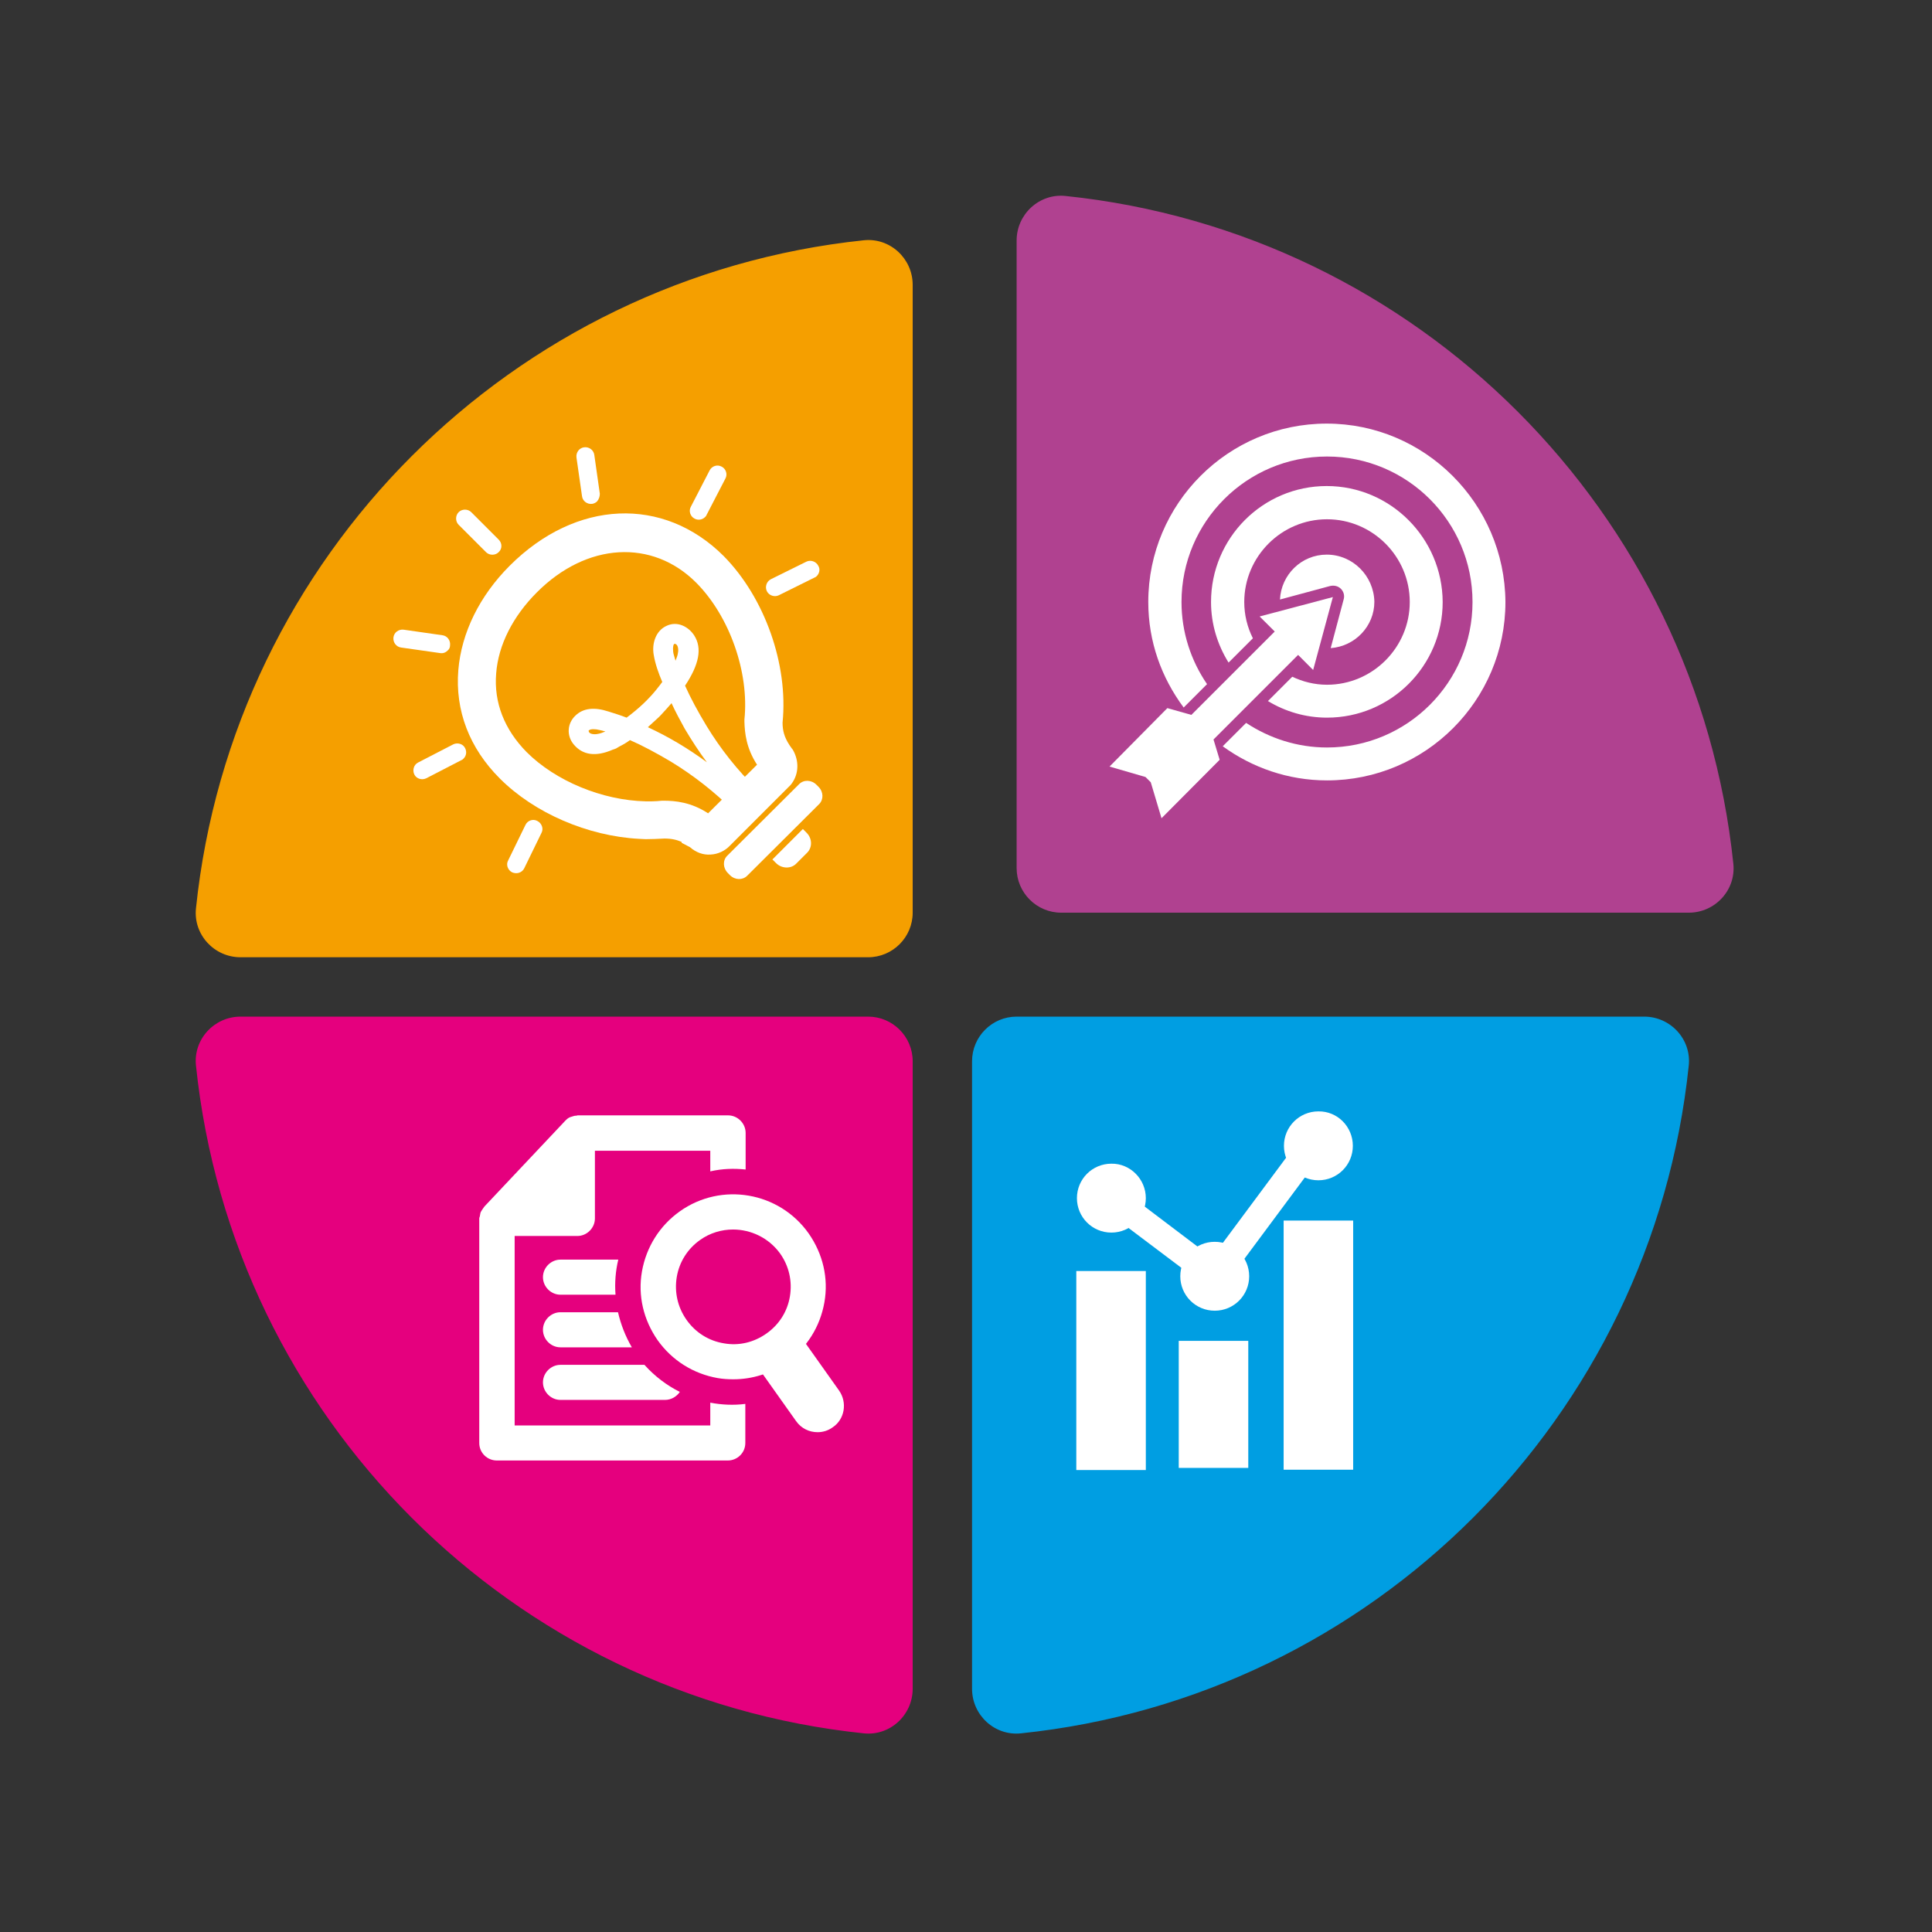 <svg xmlns="http://www.w3.org/2000/svg" xmlns:xlink="http://www.w3.org/1999/xlink" width="288" zoomAndPan="magnify" viewBox="0 0 216 216" height="288" preserveAspectRatio="xMidYMid meet" version="1.0"><rect x="0" y="0" width="216" height="216" fill="#333333" stroke="none"/><defs><clipPath id="d5a90f1284"><path d="M 113 21.602 L 194 21.602 L 194 103 L 113 103 Z M 113 21.602 " clip-rule="nonzero"/></clipPath><clipPath id="f47c9f5268"><path d="M 21.602 26 L 103 26 L 103 108 L 21.602 108 Z M 21.602 26 " clip-rule="nonzero"/></clipPath><clipPath id="2c81c19be9"><path d="M 21.602 113 L 103 113 L 103 194 L 21.602 194 Z M 21.602 113 " clip-rule="nonzero"/></clipPath></defs><g clip-path="url(#d5a90f1284)"><path fill="#b04190" d="M 118.648 102.039 L 188.805 102.039 C 191.762 102.039 194.102 99.492 193.789 96.57 C 189.699 57.227 158.473 26 119.129 21.91 C 116.207 21.602 113.66 23.938 113.66 26.895 L 113.66 97.051 C 113.66 99.805 115.898 102.039 118.648 102.039 Z M 118.648 102.039 " fill-opacity="1" fill-rule="nonzero"/></g><g clip-path="url(#f47c9f5268)"><path fill="#f59f00" d="M 102.039 102.039 L 102.039 31.848 C 102.039 28.891 99.492 26.551 96.57 26.863 C 57.227 30.988 26 62.215 21.91 101.555 C 21.602 104.48 23.938 107.023 26.895 107.023 L 97.051 107.023 C 99.805 107.023 102.039 104.789 102.039 102.039 Z M 102.039 102.039 " fill-opacity="1" fill-rule="nonzero"/></g><path fill="#009ee2" d="M 108.676 118.648 L 108.676 188.805 C 108.676 191.762 111.219 194.102 114.145 193.789 C 153.484 189.699 184.711 158.473 188.805 119.129 C 189.113 116.207 186.773 113.66 183.816 113.66 L 113.66 113.66 C 110.91 113.66 108.676 115.898 108.676 118.648 Z M 108.676 118.648 " fill-opacity="1" fill-rule="nonzero"/><g clip-path="url(#2c81c19be9)"><path fill="#e5007e" d="M 97.051 113.66 L 26.895 113.66 C 23.938 113.66 21.602 116.207 21.91 119.129 C 26 158.473 57.227 189.699 96.57 193.789 C 99.492 194.102 102.039 191.762 102.039 188.805 L 102.039 118.648 C 102.039 115.898 99.805 113.66 97.051 113.66 Z M 97.051 113.66 " fill-opacity="1" fill-rule="nonzero"/></g><path fill="#ffffff" d="M 148.328 62.008 C 145.508 62.008 143.238 64.242 143.102 67.027 L 148.707 65.516 C 149.152 65.414 149.598 65.516 149.91 65.824 C 150.219 66.137 150.355 66.582 150.219 67.027 L 148.773 72.461 C 151.492 72.258 153.656 70.02 153.656 67.27 C 153.59 64.383 151.25 62.008 148.328 62.008 Z M 148.328 62.008 " fill-opacity="1" fill-rule="nonzero"/><path fill="#ffffff" d="M 146.812 74.906 L 149.016 66.754 L 140.828 68.922 L 142.516 70.605 L 133.195 79.926 L 130.512 79.168 L 124.047 85.703 L 128.07 86.871 L 128.656 87.457 L 129.859 91.48 L 136.359 84.945 L 135.672 82.676 L 145.129 73.219 Z M 146.812 74.906 " fill-opacity="1" fill-rule="nonzero"/><path fill="#ffffff" d="M 148.328 54.34 C 141.176 54.34 135.395 60.152 135.395 67.305 C 135.395 69.781 136.117 72.086 137.355 74.078 L 140.074 71.363 C 139.453 70.125 139.109 68.75 139.109 67.305 C 139.109 62.215 143.273 58.055 148.363 58.055 C 153.449 58.055 157.613 62.215 157.613 67.305 C 157.613 72.395 153.449 76.555 148.363 76.555 C 146.953 76.555 145.645 76.211 144.477 75.66 L 141.758 78.379 C 143.684 79.547 145.953 80.234 148.363 80.234 C 155.516 80.234 161.293 74.422 161.293 67.305 C 161.258 60.152 155.445 54.34 148.328 54.34 Z M 148.328 54.34 " fill-opacity="1" fill-rule="nonzero"/><path fill="#ffffff" d="M 148.328 47.359 C 137.32 47.359 128.379 56.301 128.379 67.305 C 128.379 71.742 129.859 75.766 132.336 79.102 L 134.949 76.488 C 133.16 73.871 132.094 70.707 132.094 67.305 C 132.094 58.328 139.387 51.039 148.363 51.039 C 157.336 51.039 164.629 58.328 164.629 67.305 C 164.629 76.281 157.336 83.57 148.363 83.57 C 145.027 83.57 141.93 82.539 139.316 80.82 L 136.703 83.434 C 139.969 85.805 143.992 87.25 148.363 87.25 C 159.367 87.25 168.309 78.309 168.309 67.305 C 168.238 56.301 159.297 47.359 148.328 47.359 Z M 148.328 47.359 " fill-opacity="1" fill-rule="nonzero"/><path fill="#ffffff" d="M 136.117 144.785 L 124.117 135.742 L 124.324 132.129 L 135.5 140.59 L 145.438 127.211 L 147.844 129 Z M 136.117 144.785 " fill-opacity="1" fill-rule="nonzero"/><path fill="#ffffff" d="M 139.66 142.688 C 139.66 144.82 137.941 146.539 135.809 146.539 C 133.676 146.539 131.957 144.82 131.957 142.688 C 131.957 140.555 133.676 138.836 135.809 138.836 C 137.941 138.836 139.66 140.555 139.66 142.688 Z M 139.66 142.688 " fill-opacity="1" fill-rule="nonzero"/><path fill="#ffffff" d="M 151.25 128.105 C 151.25 130.238 149.531 131.957 147.398 131.957 C 145.266 131.957 143.547 130.238 143.547 128.105 C 143.547 125.973 145.266 124.254 147.398 124.254 C 149.531 124.219 151.25 125.973 151.25 128.105 Z M 151.25 128.105 " fill-opacity="1" fill-rule="nonzero"/><path fill="#ffffff" d="M 128.105 133.953 C 128.105 136.086 126.387 137.805 124.254 137.805 C 122.121 137.805 120.402 136.086 120.402 133.953 C 120.402 131.82 122.121 130.102 124.254 130.102 C 126.352 130.066 128.105 131.82 128.105 133.953 Z M 128.105 133.953 " fill-opacity="1" fill-rule="nonzero"/><path fill="#ffffff" d="M 120.332 142.102 L 128.105 142.102 L 128.105 164.352 L 120.332 164.352 Z M 120.332 142.102 " fill-opacity="1" fill-rule="nonzero"/><path fill="#ffffff" d="M 131.785 149.91 L 139.559 149.91 L 139.559 164.113 L 131.785 164.113 Z M 131.785 149.91 " fill-opacity="1" fill-rule="nonzero"/><path fill="#ffffff" d="M 143.512 136.461 L 151.285 136.461 L 151.285 164.316 L 143.512 164.316 Z M 143.512 136.461 " fill-opacity="1" fill-rule="nonzero"/><path fill="#ffffff" d="M 83.363 130.754 L 83.363 126.66 C 83.363 125.594 82.469 124.699 81.402 124.699 L 64.586 124.699 C 64.52 124.699 64.484 124.734 64.449 124.734 C 64.277 124.734 64.105 124.77 63.934 124.84 C 63.867 124.871 63.797 124.871 63.727 124.906 C 63.555 124.977 63.418 125.078 63.281 125.219 C 63.246 125.25 63.211 125.285 63.176 125.32 C 63.176 125.32 63.145 125.32 63.145 125.355 L 54.168 134.879 C 54.098 134.949 54.062 135.051 53.996 135.121 C 53.926 135.223 53.824 135.363 53.754 135.5 C 53.688 135.637 53.688 135.809 53.652 135.945 C 53.652 136.016 53.582 136.117 53.582 136.223 L 53.582 161.328 C 53.582 162.426 54.477 163.285 55.543 163.285 L 81.371 163.285 C 82.438 163.285 83.328 162.426 83.328 161.328 L 83.328 156.957 C 82.023 157.129 80.684 157.062 79.41 156.82 L 79.41 159.367 L 57.539 159.367 L 57.539 138.184 L 64.555 138.184 C 65.617 138.184 66.512 137.289 66.512 136.223 L 66.512 128.656 L 79.41 128.656 L 79.41 130.961 C 80.75 130.652 82.059 130.617 83.363 130.754 Z M 83.363 130.754 " fill-opacity="1" fill-rule="nonzero"/><path fill="#ffffff" d="M 69.125 140.828 C 68.816 142.102 68.715 143.445 68.816 144.75 L 62.66 144.75 C 61.594 144.75 60.703 143.855 60.703 142.789 C 60.703 141.723 61.594 140.828 62.66 140.828 Z M 69.125 140.828 " fill-opacity="1" fill-rule="nonzero"/><path fill="#ffffff" d="M 70.641 150.633 L 62.66 150.633 C 61.594 150.633 60.703 149.738 60.703 148.672 C 60.703 147.605 61.594 146.711 62.66 146.711 L 69.094 146.711 C 69.402 148.051 69.918 149.395 70.641 150.633 Z M 70.641 150.633 " fill-opacity="1" fill-rule="nonzero"/><path fill="#ffffff" d="M 76.004 155.617 C 75.66 156.133 75.043 156.512 74.355 156.512 L 62.66 156.512 C 61.594 156.512 60.703 155.617 60.703 154.551 C 60.703 153.484 61.594 152.59 62.66 152.59 L 72.051 152.59 C 73.184 153.863 74.559 154.895 76.004 155.617 Z M 76.004 155.617 " fill-opacity="1" fill-rule="nonzero"/><path fill="#ffffff" d="M 93.82 155.48 L 88.867 148.5 C 88.316 149.324 87.629 150.047 86.77 150.664 C 85.91 151.285 84.98 151.664 84.051 151.902 L 89.004 158.883 C 89.59 159.711 90.484 160.121 91.41 160.121 C 91.996 160.121 92.582 159.949 93.098 159.574 C 94.438 158.68 94.746 156.82 93.82 155.48 Z M 93.82 155.48 " fill-opacity="1" fill-rule="nonzero"/><path fill="#ffffff" d="M 81.988 154.207 C 81.402 154.207 80.82 154.172 80.234 154.07 C 77.52 153.59 75.145 152.109 73.527 149.84 C 71.945 147.57 71.293 144.855 71.773 142.137 C 72.258 139.422 73.734 137.047 76.004 135.43 C 80.648 132.129 87.113 133.23 90.414 137.906 C 91.996 140.176 92.648 142.895 92.168 145.609 C 91.688 148.328 90.207 150.699 87.938 152.316 C 86.184 153.555 84.121 154.207 81.988 154.207 Z M 81.953 137.461 C 80.684 137.461 79.375 137.84 78.273 138.629 C 76.863 139.625 75.938 141.105 75.66 142.789 C 75.387 144.477 75.766 146.16 76.762 147.57 C 77.758 148.98 79.238 149.91 80.922 150.184 C 82.609 150.492 84.293 150.082 85.703 149.082 C 87.113 148.086 88.043 146.609 88.316 144.922 C 88.59 143.238 88.215 141.551 87.215 140.141 C 85.945 138.387 83.949 137.461 81.953 137.461 Z M 81.953 137.461 " fill-opacity="1" fill-rule="nonzero"/><path fill="#ffffff" d="M 55.75 61.734 C 55.371 62.113 54.719 62.113 54.34 61.734 L 51.277 58.672 C 50.898 58.293 50.898 57.641 51.277 57.262 C 51.656 56.883 52.309 56.883 52.688 57.262 L 55.75 60.324 C 56.16 60.734 56.16 61.355 55.75 61.734 Z M 55.75 61.734 " fill-opacity="1" fill-rule="nonzero"/><path fill="#ffffff" d="M 50.039 72.738 C 49.836 72.945 49.523 73.082 49.18 73.012 L 44.848 72.395 C 44.297 72.324 43.918 71.809 43.988 71.258 C 44.055 70.707 44.574 70.332 45.121 70.398 L 49.457 71.02 C 50.008 71.086 50.383 71.602 50.316 72.152 C 50.316 72.395 50.211 72.602 50.039 72.738 Z M 50.039 72.738 " fill-opacity="1" fill-rule="nonzero"/><path fill="#ffffff" d="M 51.828 84.809 C 51.762 84.879 51.691 84.945 51.59 84.98 L 47.668 87.008 C 47.188 87.25 46.566 87.078 46.328 86.598 C 46.086 86.117 46.258 85.496 46.738 85.254 L 50.66 83.227 C 51.141 82.984 51.762 83.156 52 83.641 C 52.207 84.051 52.137 84.5 51.828 84.809 Z M 51.828 84.809 " fill-opacity="1" fill-rule="nonzero"/><path fill="#ffffff" d="M 91.309 64.414 C 91.238 64.484 91.137 64.555 91.035 64.586 L 87.078 66.547 C 86.598 66.789 85.977 66.582 85.738 66.102 C 85.496 65.617 85.703 65 86.184 64.758 L 90.141 62.801 C 90.621 62.559 91.238 62.766 91.48 63.246 C 91.723 63.625 91.617 64.105 91.309 64.414 Z M 91.309 64.414 " fill-opacity="1" fill-rule="nonzero"/><path fill="#ffffff" d="M 78.824 57.812 C 78.516 58.121 78.035 58.191 77.656 57.984 C 77.176 57.742 76.969 57.125 77.242 56.645 L 79.34 52.586 C 79.582 52.105 80.199 51.898 80.684 52.172 C 81.164 52.414 81.371 53.031 81.094 53.516 L 78.996 57.57 C 78.961 57.676 78.895 57.742 78.824 57.812 Z M 78.824 57.812 " fill-opacity="1" fill-rule="nonzero"/><path fill="#ffffff" d="M 58.43 97.328 C 58.121 97.637 57.676 97.703 57.262 97.531 C 56.781 97.293 56.539 96.672 56.816 96.191 L 58.742 92.238 C 58.98 91.723 59.602 91.516 60.082 91.789 C 60.562 92.031 60.805 92.648 60.531 93.133 L 58.605 97.086 C 58.57 97.156 58.5 97.258 58.43 97.328 Z M 58.43 97.328 " fill-opacity="1" fill-rule="nonzero"/><path fill="#ffffff" d="M 66.754 56.059 C 66.617 56.195 66.41 56.301 66.203 56.332 C 65.652 56.402 65.137 56.023 65.07 55.473 L 64.449 51.141 C 64.383 50.59 64.758 50.074 65.309 50.008 C 65.859 49.938 66.375 50.316 66.445 50.867 L 67.062 55.199 C 67.062 55.508 66.961 55.816 66.754 56.059 Z M 66.754 56.059 " fill-opacity="1" fill-rule="nonzero"/><path fill="#ffffff" d="M 56.988 63.246 C 53.617 66.617 51.59 70.742 51.242 74.906 C 50.867 79.445 52.48 83.641 55.887 87.043 C 59.738 90.895 65.688 93.477 71.465 93.785 L 72.188 93.82 C 72.875 93.82 73.562 93.785 74.285 93.75 C 75.078 93.75 75.66 93.887 76.211 94.129 L 76.211 94.23 L 77.141 94.715 C 77.793 95.297 78.617 95.605 79.445 95.539 C 80.27 95.504 81.059 95.125 81.609 94.543 L 88.387 87.766 C 89.246 86.734 89.383 85.324 88.762 84.051 C 88.695 83.914 88.625 83.777 88.523 83.676 L 88.281 83.328 C 87.664 82.402 87.492 81.645 87.492 80.785 C 88.145 74.285 85.496 66.824 80.922 62.18 C 74.184 55.441 64.383 55.852 56.988 63.246 Z M 77.863 65.172 C 81.574 68.922 83.777 75.18 83.227 80.441 L 83.227 80.684 C 83.262 81.953 83.434 83.641 84.637 85.496 L 79.168 90.93 C 77.277 89.691 75.523 89.52 74.184 89.52 L 74.012 89.52 C 73.633 89.555 73.254 89.59 72.875 89.59 L 72.188 89.59 C 67.34 89.484 62.113 87.32 58.879 84.086 C 56.402 81.574 55.199 78.551 55.473 75.281 C 55.715 72.117 57.332 68.922 60.012 66.238 C 65.586 60.633 72.945 60.219 77.863 65.172 Z M 77.863 65.172 " fill-opacity="1" fill-rule="nonzero"/><path fill="#ffffff" d="M 83.535 97.91 L 91.582 89.898 C 92.098 89.383 92.066 88.523 91.516 87.973 L 91.273 87.73 C 90.723 87.18 89.863 87.148 89.348 87.664 L 81.301 95.676 C 80.785 96.191 80.82 97.051 81.371 97.602 L 81.609 97.844 C 82.16 98.395 83.02 98.426 83.535 97.91 Z M 83.535 97.91 " fill-opacity="1" fill-rule="nonzero"/><path fill="#ffffff" d="M 89.762 92.684 L 90.172 93.098 C 90.828 93.75 90.828 94.746 90.242 95.332 L 89.004 96.57 C 88.418 97.156 87.387 97.121 86.77 96.5 L 86.355 96.09 Z M 89.762 92.684 " fill-opacity="1" fill-rule="nonzero"/><path fill="#ffffff" d="M 74.559 69.953 C 73.289 70.504 72.875 71.98 73.082 73.184 C 73.254 74.25 73.633 75.281 74.043 76.246 C 73.527 76.934 73.012 77.586 72.461 78.137 L 72.359 78.242 C 72.289 78.309 72.258 78.344 72.188 78.414 C 72.117 78.48 72.016 78.586 71.945 78.652 C 71.363 79.203 70.742 79.719 70.055 80.234 C 69.367 79.961 68.68 79.754 68.027 79.547 C 66.445 79.031 65.207 79.168 64.348 79.992 C 63.418 80.855 63.316 82.23 64.141 83.227 C 65.137 84.43 66.617 84.637 68.508 83.812 C 68.609 83.777 68.75 83.742 68.887 83.676 C 68.988 83.605 69.125 83.535 69.23 83.469 L 69.367 83.398 C 69.711 83.227 70.055 83.02 70.434 82.746 C 71.844 83.363 73.324 84.156 75.008 85.152 C 77.551 86.699 79.961 88.59 82.125 90.758 C 82.16 90.793 82.23 90.828 82.266 90.895 L 82.438 91.035 L 84.91 88.559 L 84.773 88.387 C 84.738 88.352 84.707 88.281 84.637 88.246 C 82.438 86.117 80.543 83.707 78.996 81.164 C 78 79.512 77.207 78.035 76.59 76.66 C 78.172 74.285 78.516 72.461 77.621 71.055 C 77.004 70.09 75.766 69.402 74.559 69.953 Z M 75.797 72.98 C 75.766 73.254 75.66 73.527 75.523 73.871 C 75.453 73.633 75.387 73.391 75.316 73.152 C 75.215 72.805 75.215 72.188 75.352 72.016 C 75.352 72.016 75.387 71.98 75.488 71.98 C 75.832 72.086 75.867 72.668 75.797 72.98 Z M 75.078 78.617 C 75.523 79.582 76.039 80.543 76.555 81.473 C 77.312 82.746 78.137 84.02 79.031 85.223 C 76.934 83.676 74.734 82.367 72.43 81.301 C 72.668 81.094 72.91 80.855 73.184 80.613 C 73.355 80.477 73.496 80.305 73.668 80.168 L 73.871 79.961 C 74.285 79.512 74.699 79.066 75.078 78.617 Z M 67.684 81.781 C 67.34 81.922 67.062 82.023 66.789 82.059 C 66.48 82.125 65.895 82.094 65.824 81.781 C 65.793 81.68 65.824 81.645 65.859 81.645 C 66.031 81.473 66.617 81.508 66.996 81.609 C 67.199 81.645 67.441 81.715 67.684 81.781 Z M 67.684 81.781 " fill-opacity="1" fill-rule="nonzero"/></svg>